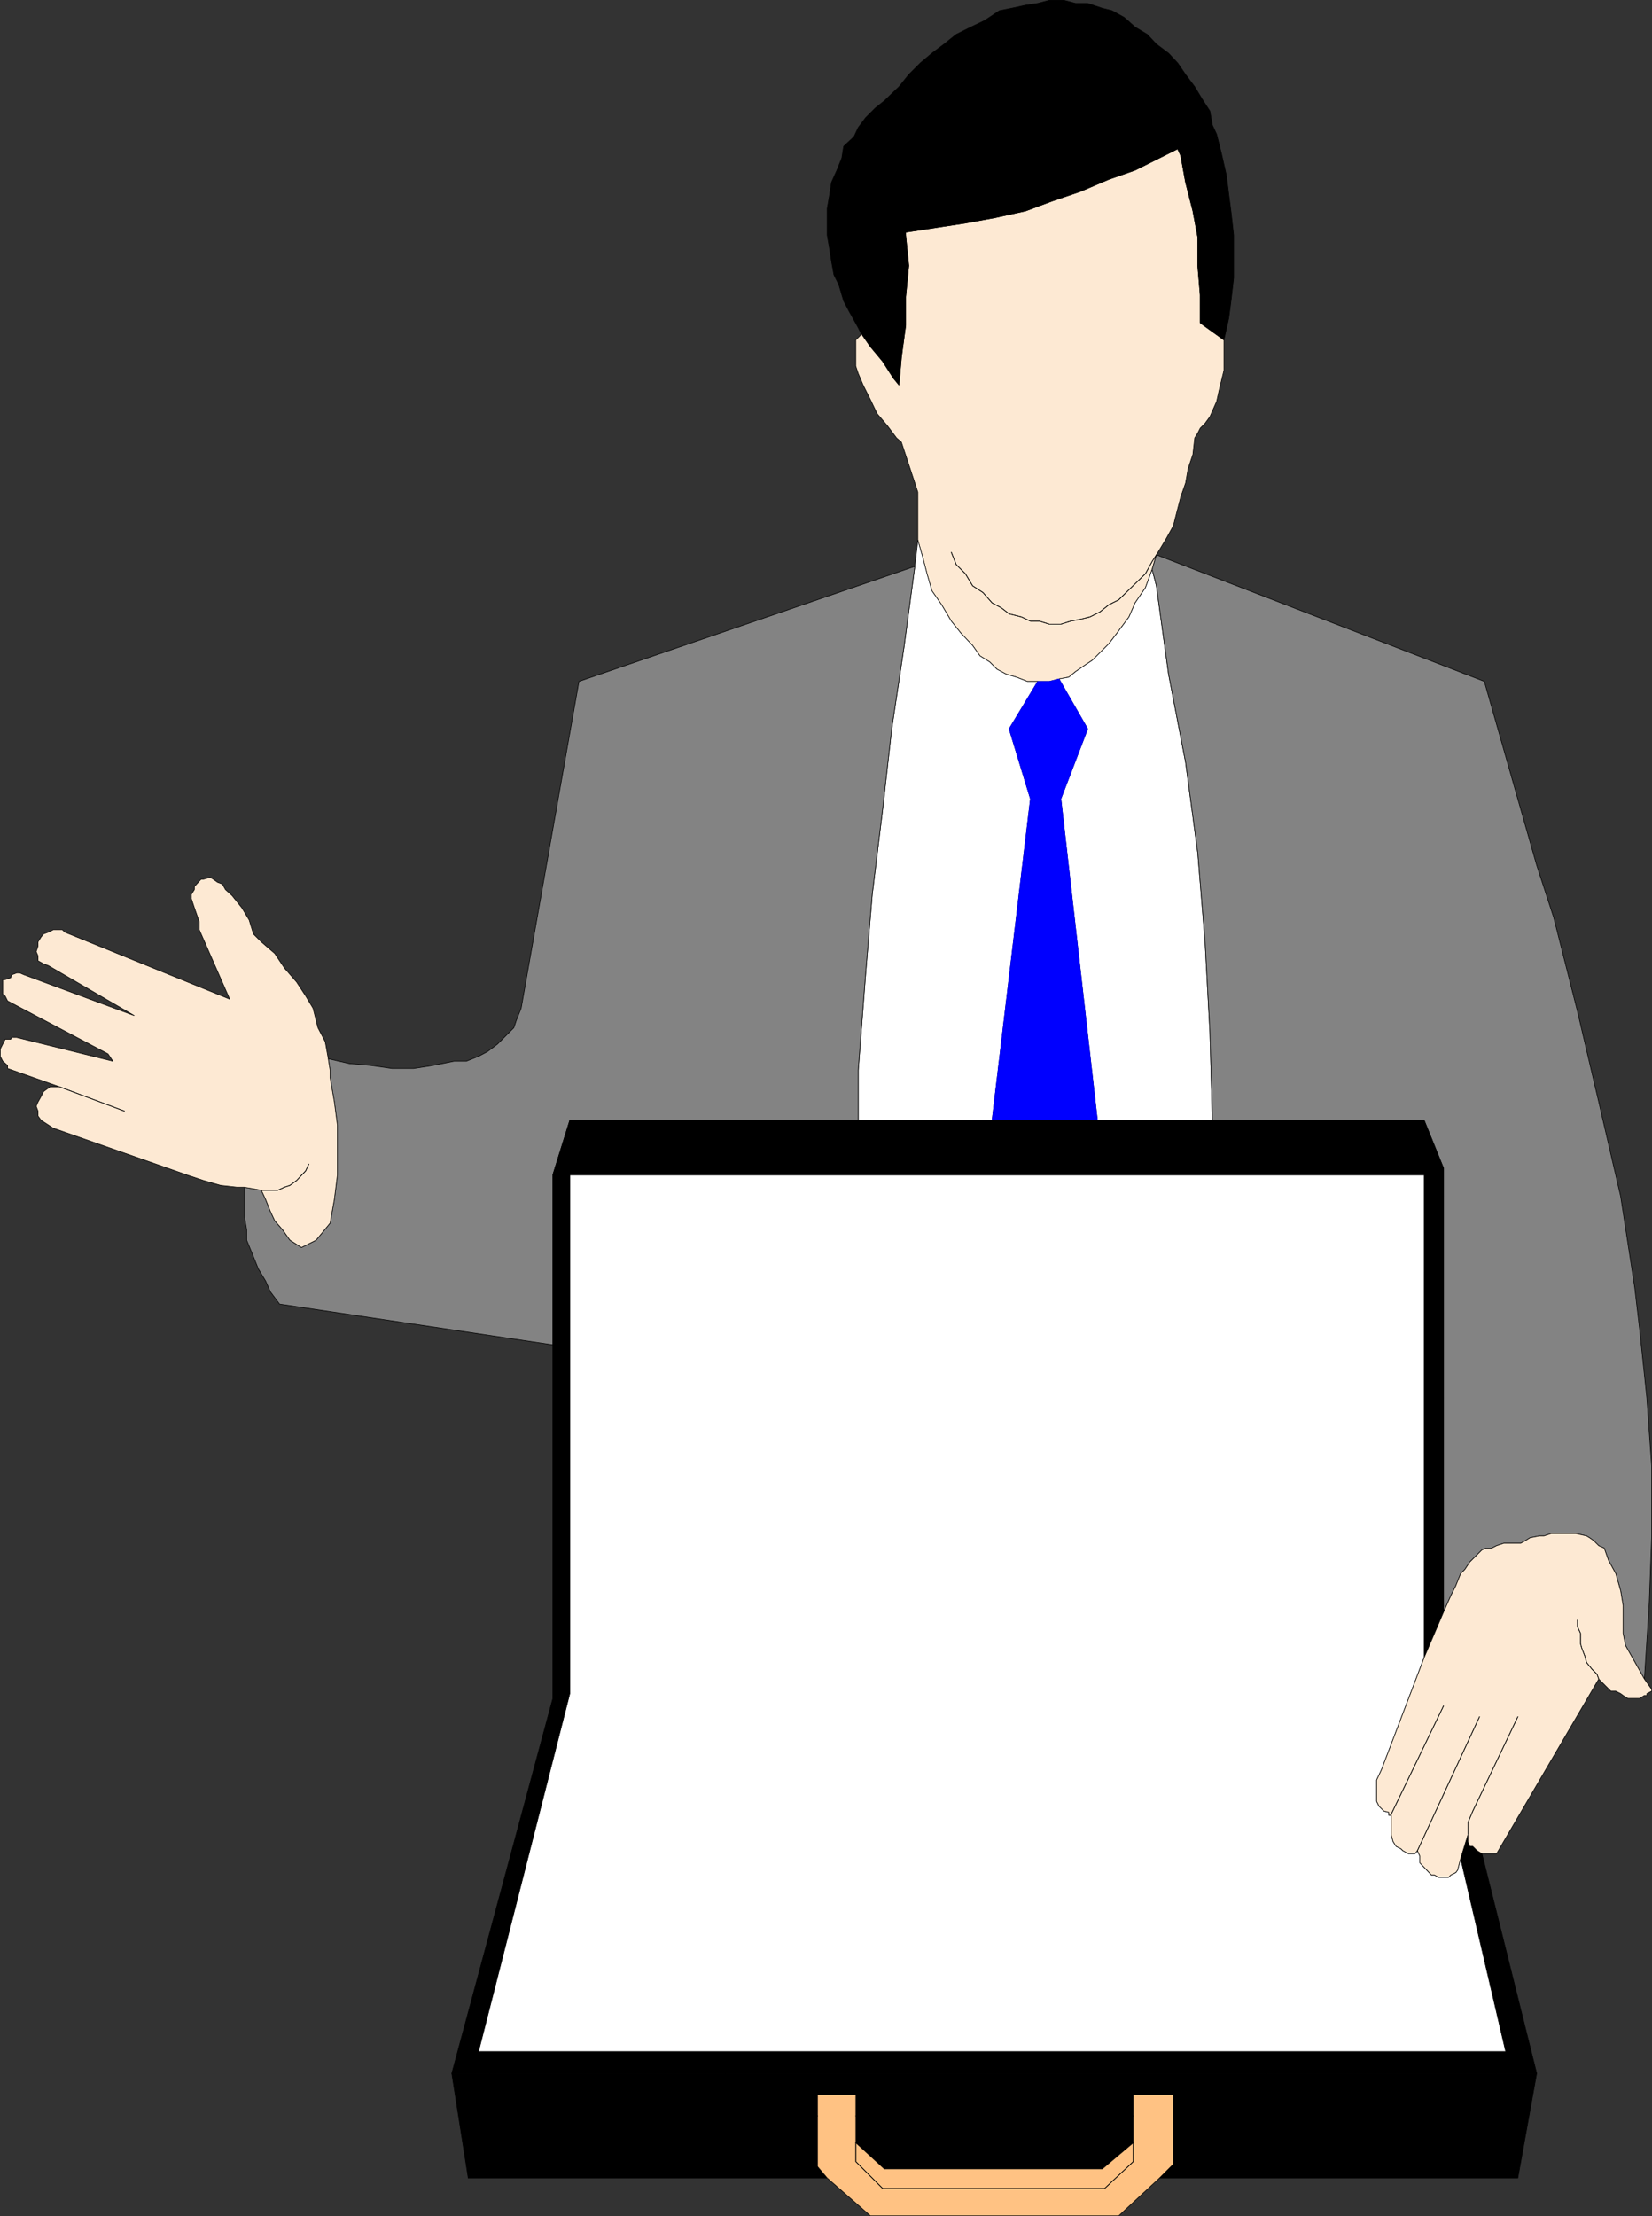 <?xml version="1.0" encoding="UTF-8" standalone="no"?>
<svg
   version="1.0"
   width="116.059mm"
   height="155.668mm"
   id="svg52"
   sodipodi:docname="Salesman.wmf"
   xmlns:inkscape="http://www.inkscape.org/namespaces/inkscape"
   xmlns:sodipodi="http://sodipodi.sourceforge.net/DTD/sodipodi-0.dtd"
   xmlns="http://www.w3.org/2000/svg"
   xmlns:svg="http://www.w3.org/2000/svg">
  <rect width="100%" height="100%" fill="#333333" stroke="none"/>
  <sodipodi:namedview
     id="namedview52"
     pagecolor="#ffffff"
     bordercolor="#000000"
     borderopacity="0.25"
     inkscape:showpageshadow="2"
     inkscape:pageopacity="0.0"
     inkscape:pagecheckerboard="0"
     inkscape:deskcolor="#d1d1d1"
     inkscape:document-units="mm" />
  <defs
     id="defs1">
    <pattern
       id="WMFhbasepattern"
       patternUnits="userSpaceOnUse"
       width="6"
       height="6"
       x="0"
       y="0" />
  </defs>
  <path
     style="fill:#fde9d3;fill-opacity:1;fill-rule:evenodd;stroke:none"
     d="m 324.987,90.249 v 8.08 l -1.293,5.333 -0.646,2.909 -1.777,4.04 -1.293,1.778 -1.293,1.293 -0.646,1.293 -0.808,1.293 -0.485,4.363 -1.293,3.878 -0.646,3.717 -1.293,3.717 -1.131,4.363 -0.808,3.232 -1.777,3.232 -1.939,3.232 -0.808,1.293 -1.131,3.878 -1.777,4.848 -2.747,4.04 -1.616,3.717 -3.231,4.363 -2.1,2.747 -4.362,4.363 -1.939,1.293 -2.585,1.778 -1.777,1.454 -2.585,0.485 -2.585,0.646 h -5.816 l -2.908,-1.131 -2.747,-0.808 -2.423,-1.293 -1.939,-1.939 -2.585,-1.616 -1.939,-2.747 -3.07,-3.232 -2.585,-3.232 -2.585,-4.363 -2.585,-3.717 -1.293,-4.525 -1.131,-4.363 -1.293,-4.525 v -12.766 l -4.362,-13.25 -1.293,-1.131 -2.423,-3.232 -2.747,-3.232 -1.777,-3.717 -1.939,-3.878 -1.293,-3.07 -0.646,-1.939 v -6.948 l 1.293,-1.293 v -0.646 l 2.585,3.717 3.231,3.878 2.908,4.525 1.454,1.778 0.646,-7.433 1.131,-8.403 v -7.595 l 0.808,-8.241 -0.808,-8.08 v -0.808 l 8.401,-1.293 7.432,-1.131 7.917,-1.454 8.078,-1.778 6.947,-2.585 7.594,-2.585 7.594,-3.232 6.947,-2.424 7.755,-3.878 3.554,-1.778 0.808,1.778 1.293,7.11 1.939,7.595 1.293,6.948 v 7.595 l 0.646,7.756 v 7.433 z"
     id="path1" />
  <path
     style="fill:none;stroke:#000000;stroke-width:0.162px;stroke-linecap:round;stroke-linejoin:round;stroke-miterlimit:4;stroke-dasharray:none;stroke-opacity:1"
     d="m 324.987,90.249 v 8.08 l -1.293,5.333 -0.646,2.909 -1.777,4.04 -1.293,1.778 -1.293,1.293 -0.646,1.293 -0.808,1.293 -0.485,4.363 -1.293,3.878 -0.646,3.717 -1.293,3.717 -1.131,4.363 -0.808,3.232 -1.777,3.232 -1.939,3.232 -0.808,1.293 -1.131,3.878 -1.777,4.848 -2.747,4.04 -1.616,3.717 -3.231,4.363 -2.1,2.747 -4.362,4.363 -1.939,1.293 -2.585,1.778 -1.777,1.454 -2.585,0.485 -2.585,0.646 h -5.816 l -2.908,-1.131 -2.747,-0.808 -2.423,-1.293 -1.939,-1.939 -2.585,-1.616 -1.939,-2.747 -3.07,-3.232 -2.585,-3.232 -2.585,-4.363 -2.585,-3.717 -1.293,-4.525 -1.131,-4.363 -1.293,-4.525 v -12.766 l -4.362,-13.25 -1.293,-1.131 -2.423,-3.232 -2.747,-3.232 -1.777,-3.717 -1.939,-3.878 -1.293,-3.07 -0.646,-1.939 v -6.948 l 1.293,-1.293 v -0.646 l 2.585,3.717 3.231,3.878 2.908,4.525 1.454,1.778 0.646,-7.433 1.131,-8.403 v -7.595 l 0.808,-8.241 -0.808,-8.08 v -0.808 l 8.401,-1.293 7.432,-1.131 7.917,-1.454 8.078,-1.778 6.947,-2.585 7.594,-2.585 7.594,-3.232 6.947,-2.424 7.755,-3.878 3.554,-1.778 0.808,1.778 1.293,7.11 1.939,7.595 1.293,6.948 v 7.595 l 0.646,7.756 v 7.433 l 6.301,4.525 v 0"
     id="path2" />
  <path
     style="fill:#000000;fill-opacity:1;fill-rule:evenodd;stroke:none"
     d="m 318.686,85.562 v -7.272 l -0.646,-7.756 v -7.595 l -1.293,-6.948 -1.939,-7.595 -1.293,-7.11 -0.808,-1.778 -3.554,1.778 -7.755,3.878 -6.947,2.424 -7.594,3.232 -7.594,2.585 -6.947,2.585 -8.078,1.778 -7.917,1.454 -7.432,1.131 -8.401,1.293 v 0.808 l 0.808,8.08 -0.808,8.241 v 7.595 l -1.131,8.403 -0.646,7.433 -1.454,-1.778 -2.908,-4.525 -3.231,-3.878 -2.585,-3.717 -0.646,-1.293 -2.423,-4.363 -1.454,-2.747 -1.293,-4.363 -1.293,-2.585 -0.646,-3.555 -0.485,-3.232 -0.646,-3.717 v -7.11 l 0.646,-3.717 0.485,-3.232 1.454,-3.232 1.293,-3.232 0.485,-3.07 2.747,-2.585 1.131,-2.424 1.939,-2.585 2.585,-2.585 2.423,-1.939 3.878,-3.717 2.585,-3.232 3.07,-3.07 3.07,-2.585 3.231,-2.424 3.231,-2.585 3.878,-1.939 3.716,-1.778 3.878,-2.585 3.231,-0.646 3.716,-0.808 3.231,-0.485 3.07,-0.808 h 3.878 l 3.07,0.808 h 3.231 l 3.878,1.293 2.585,0.646 3.231,1.778 2.908,2.585 3.231,1.939 2.423,2.585 3.231,2.424 2.423,2.585 2.1,3.07 2.423,3.232 1.939,3.232 2.1,3.232 0.646,3.717 1.131,2.424 1.293,5.171 1.293,5.656 0.646,5.171 0.646,5.009 0.646,5.817 v 11.311 l -0.646,5.656 -0.646,5.009 -1.293,5.817 -6.301,-4.525 v 0 z"
     id="path3" />
  <path
     style="fill:none;stroke:#000000;stroke-width:0.162px;stroke-linecap:round;stroke-linejoin:round;stroke-miterlimit:4;stroke-dasharray:none;stroke-opacity:1"
     d="m 318.686,85.562 v -7.272 l -0.646,-7.756 v -7.595 l -1.293,-6.948 -1.939,-7.595 -1.293,-7.11 -0.808,-1.778 -3.554,1.778 -7.755,3.878 -6.947,2.424 -7.594,3.232 -7.594,2.585 -6.947,2.585 -8.078,1.778 -7.917,1.454 -7.432,1.131 -8.401,1.293 v 0.808 l 0.808,8.08 -0.808,8.241 v 7.595 l -1.131,8.403 -0.646,7.433 -1.454,-1.778 -2.908,-4.525 -3.231,-3.878 -2.585,-3.717 -0.646,-1.293 -2.423,-4.363 -1.454,-2.747 -1.293,-4.363 -1.293,-2.585 -0.646,-3.555 -0.485,-3.232 -0.646,-3.717 v -7.11 l 0.646,-3.717 0.485,-3.232 1.454,-3.232 1.293,-3.232 0.485,-3.07 2.747,-2.585 1.131,-2.424 1.939,-2.585 2.585,-2.585 2.423,-1.939 3.878,-3.717 2.585,-3.232 3.07,-3.07 3.07,-2.585 3.231,-2.424 3.231,-2.585 3.878,-1.939 3.716,-1.778 3.878,-2.585 3.231,-0.646 3.716,-0.808 3.231,-0.485 3.07,-0.808 h 3.878 l 3.07,0.808 h 3.231 l 3.878,1.293 2.585,0.646 3.231,1.778 2.908,2.585 3.231,1.939 2.423,2.585 3.231,2.424 2.423,2.585 2.1,3.07 2.423,3.232 1.939,3.232 2.1,3.232 0.646,3.717 1.131,2.424 1.293,5.171 1.293,5.656 0.646,5.171 0.646,5.009 0.646,5.817 v 11.311 l -0.646,5.656 -0.646,5.009 -1.293,5.817 -6.301,-4.525 v 0"
     id="path4" />
  <path
     style="fill:#ffffff;fill-opacity:1;fill-rule:evenodd;stroke:none"
     d="m 281.687,212.088 7.109,-18.583 -7.594,-13.25 2.585,-0.485 1.777,-1.454 2.585,-1.778 1.939,-1.293 4.362,-4.363 2.1,-2.747 3.231,-4.363 1.616,-3.717 2.747,-4.04 1.777,-4.848 1.131,4.363 3.231,23.431 4.524,23.431 3.231,24.077 1.939,23.592 1.293,24.077 0.646,23.269 h -30.536 z"
     id="path5" />
  <path
     style="fill:none;stroke:#000000;stroke-width:0.162px;stroke-linecap:round;stroke-linejoin:round;stroke-miterlimit:4;stroke-dasharray:none;stroke-opacity:1"
     d="m 281.687,212.088 7.109,-18.583 -7.594,-13.25 2.585,-0.485 1.777,-1.454 2.585,-1.778 1.939,-1.293 4.362,-4.363 2.1,-2.747 3.231,-4.363 1.616,-3.717 2.747,-4.04 1.777,-4.848 1.131,4.363 3.231,23.431 4.524,23.431 3.231,24.077 1.939,23.592 1.293,24.077 0.646,23.269 h -30.536 l -9.694,-85.32 v 0"
     id="path6" />
  <path
     style="fill:#ffffff;fill-opacity:1;fill-rule:evenodd;stroke:none"
     d="m 227.887,284.158 1.939,-25.37 1.777,-21.33 2.747,-22.461 2.423,-21.492 3.231,-21.492 2.908,-21.653 0.808,-6.948 1.293,4.525 1.131,4.363 1.293,4.525 2.585,3.717 2.585,4.363 2.585,3.232 3.07,3.232 1.939,2.747 2.585,1.616 1.939,1.939 2.423,1.293 2.747,0.808 2.908,1.131 h 2.747 l -7.594,12.604 5.655,18.583 -10.179,85.32 H 227.887 v -13.25 z"
     id="path7" />
  <path
     style="fill:none;stroke:#000000;stroke-width:0.162px;stroke-linecap:round;stroke-linejoin:round;stroke-miterlimit:4;stroke-dasharray:none;stroke-opacity:1"
     d="m 227.887,284.158 1.939,-25.37 1.777,-21.33 2.747,-22.461 2.423,-21.492 3.231,-21.492 2.908,-21.653 0.808,-6.948 1.293,4.525 1.131,4.363 1.293,4.525 2.585,3.717 2.585,4.363 2.585,3.232 3.07,3.232 1.939,2.747 2.585,1.616 1.939,1.939 2.423,1.293 2.747,0.808 2.908,1.131 h 2.747 l -7.594,12.604 5.655,18.583 -10.179,85.32 H 227.887 v -13.25 0"
     id="path8" />
  <path
     style="fill:#0000ff;fill-opacity:1;fill-rule:evenodd;stroke:none"
     d="m 281.687,212.088 7.109,-18.583 -7.594,-13.25 -2.585,0.646 h -3.07 l -7.594,12.604 5.655,18.583 -10.179,85.32 h 27.951 z"
     id="path9" />
  <path
     style="fill:none;stroke:#0000ff;stroke-width:0.162px;stroke-linecap:round;stroke-linejoin:round;stroke-miterlimit:4;stroke-dasharray:none;stroke-opacity:1"
     d="m 281.687,212.088 7.109,-18.583 -7.594,-13.25 -2.585,0.646 h -3.07 l -7.594,12.604 5.655,18.583 -10.179,85.32 h 27.951 l -9.694,-85.32 v 0"
     id="path10" />
  <path
     style="fill:#838383;fill-opacity:1;fill-rule:evenodd;stroke:none"
     d="m 138.38,267.676 -1.293,3.232 -0.646,1.939 -4.362,4.363 -2.585,1.939 -2.423,1.293 -3.231,1.293 h -3.231 l -5.655,1.131 -5.17,0.808 h -5.655 l -5.655,-0.808 -5.655,-0.485 -5.655,-1.293 0.485,3.07 v 1.939 l 1.131,6.464 0.808,6.14 v 13.25 l -0.808,6.464 -1.131,6.302 -3.716,4.525 -3.878,1.939 -3.07,-1.939 -1.939,-2.747 -2.1,-2.424 -1.131,-2.424 -1.293,-3.232 -1.131,-2.424 -4.524,-0.808 v 7.595 l 0.646,3.717 v 2.747 l 1.777,4.363 1.293,3.232 1.939,3.232 1.293,2.909 2.423,3.232 72.542,10.827 v -45.084 l 4.524,-14.543 h 76.582 v -13.25 l 1.939,-25.37 1.777,-21.33 2.747,-22.461 2.423,-21.492 3.231,-21.492 2.908,-21.653 -89.184,30.541 -15.349,86.774 z"
     id="path11" />
  <path
     style="fill:none;stroke:#000000;stroke-width:0.162px;stroke-linecap:round;stroke-linejoin:round;stroke-miterlimit:4;stroke-dasharray:none;stroke-opacity:1"
     d="m 138.38,267.676 -1.293,3.232 -0.646,1.939 -4.362,4.363 -2.585,1.939 -2.423,1.293 -3.231,1.293 h -3.231 l -5.655,1.131 -5.17,0.808 h -5.655 l -5.655,-0.808 -5.655,-0.485 -5.655,-1.293 0.485,3.07 v 1.939 l 1.131,6.464 0.808,6.14 v 13.25 l -0.808,6.464 -1.131,6.302 -3.716,4.525 -3.878,1.939 -3.07,-1.939 -1.939,-2.747 -2.1,-2.424 -1.131,-2.424 -1.293,-3.232 -1.131,-2.424 -4.524,-0.808 v 7.595 l 0.646,3.717 v 2.747 l 1.777,4.363 1.293,3.232 1.939,3.232 1.293,2.909 2.423,3.232 72.542,10.827 v -45.084 l 4.524,-14.543 h 76.582 v -13.25 l 1.939,-25.37 1.777,-21.33 2.747,-22.461 2.423,-21.492 3.231,-21.492 2.908,-21.653 -89.184,30.541 -15.349,86.774 v 0"
     id="path12" />
  <path
     style="fill:#838383;fill-opacity:1;fill-rule:evenodd;stroke:none"
     d="m 436.628,445.749 -5.008,-8.888 -0.646,-3.232 v -7.433 l -0.646,-3.878 -1.293,-4.525 -1.939,-3.555 -1.131,-3.232 -1.454,-0.646 -1.293,-1.293 -1.131,-0.808 -0.808,-0.485 -2.908,-0.646 h -6.463 l -1.939,0.646 h -1.293 l -2.423,0.485 -1.293,0.808 -1.131,0.646 h -4.524 l -1.939,0.646 -1.293,0.646 h -1.454 l -1.131,0.485 -3.231,3.232 -1.293,1.939 -1.131,1.131 -1.293,3.232 -1.293,2.585 -1.939,4.363 V 310.174 l -5.17,-12.766 h -56.224 l -0.646,-23.269 -1.293,-24.077 -1.939,-23.592 -3.231,-24.077 -4.524,-23.431 -3.231,-23.431 -1.131,-4.363 1.131,-3.878 87.083,33.611 13.895,48.801 4.524,13.897 6.301,24.885 5.655,24.077 5.816,25.047 3.716,24.077 1.293,10.988 1.939,18.421 1.293,18.26 v 18.421 l -0.646,17.775 z"
     id="path13" />
  <path
     style="fill:none;stroke:#000000;stroke-width:0.162px;stroke-linecap:round;stroke-linejoin:round;stroke-miterlimit:4;stroke-dasharray:none;stroke-opacity:1"
     d="m 436.628,445.749 -5.008,-8.888 -0.646,-3.232 v -7.433 l -0.646,-3.878 -1.293,-4.525 -1.939,-3.555 -1.131,-3.232 -1.454,-0.646 -1.293,-1.293 -1.131,-0.808 -0.808,-0.485 -2.908,-0.646 h -6.463 l -1.939,0.646 h -1.293 l -2.423,0.485 -1.293,0.808 -1.131,0.646 h -4.524 l -1.939,0.646 -1.293,0.646 h -1.454 l -1.131,0.485 -3.231,3.232 -1.293,1.939 -1.131,1.131 -1.293,3.232 -1.293,2.585 -1.939,4.363 V 310.174 l -5.17,-12.766 h -56.224 l -0.646,-23.269 -1.293,-24.077 -1.939,-23.592 -3.231,-24.077 -4.524,-23.431 -3.231,-23.431 -1.131,-4.363 1.131,-3.878 87.083,33.611 13.895,48.801 4.524,13.897 6.301,24.885 5.655,24.077 5.816,25.047 3.716,24.077 1.293,10.988 1.939,18.421 1.293,18.26 v 18.421 l -0.646,17.775 -1.293,20.199 v 0"
     id="path14" />
  <path
     style="fill:#000000;fill-opacity:1;fill-rule:evenodd;stroke:none"
     d="m 389.774,486.955 v 1.939 l 0.485,1.293 h 0.808 l 1.131,1.131 1.293,0.808 14.541,58.334 H 119.962 L 146.781,450.92 V 311.952 l 4.524,-14.543 h 226.836 l 5.17,12.766 v 117.8 l -5.17,12.119 V 311.952 H 151.305 v 137.676 l -24.235,95.016 h 272.721 l -11.956,-51.224 1.939,-6.302 v 0 z"
     id="path15" />
  <path
     style="fill:none;stroke:#000000;stroke-width:0.162px;stroke-linecap:round;stroke-linejoin:round;stroke-miterlimit:4;stroke-dasharray:none;stroke-opacity:1"
     d="m 389.774,486.955 v 1.939 l 0.485,1.293 h 0.808 l 1.131,1.131 1.293,0.808 14.541,58.334 H 119.962 L 146.781,450.92 V 311.952 l 4.524,-14.543 h 226.836 l 5.17,12.766 v 117.8 l -5.17,12.119 V 311.952 H 151.305 v 137.676 l -24.235,95.016 h 272.721 l -11.956,-51.224 1.939,-6.302 v 0"
     id="path16" />
  <path
     style="fill:#fde9d3;fill-opacity:1;fill-rule:evenodd;stroke:none"
     d="m 64.868,315.183 4.524,0.808 1.131,2.424 1.293,3.232 1.131,2.424 2.1,2.424 1.939,2.747 3.07,1.939 3.878,-1.939 3.716,-4.525 1.131,-6.302 0.808,-6.464 v -13.25 l -0.808,-6.14 -1.131,-6.464 v -1.939 l -0.485,-3.07 -0.808,-4.525 -1.939,-3.717 -1.293,-5.171 -1.939,-3.232 -2.423,-3.717 -3.231,-3.717 -2.585,-3.878 -3.554,-3.07 -2.1,-2.101 -1.131,-3.717 -1.939,-3.232 -2.585,-3.232 -1.777,-1.616 -0.808,-1.454 -1.293,-0.485 -1.131,-0.808 -0.808,-0.485 -1.777,0.485 h -0.646 l -1.777,1.939 v 0.808 l -0.808,1.293 v 1.131 l 0.808,2.424 1.293,3.717 v 2.101 l 8.078,18.421 -43.784,-17.775 -0.646,-0.646 h -2.423 l -1.293,0.646 -1.293,0.485 -0.646,0.808 -0.808,1.293 v 1.131 l -0.485,1.454 0.485,1.131 v 1.293 l 1.454,0.808 1.293,0.485 22.781,13.25 -29.243,-10.827 -1.131,-0.485 H 4.443 l -1.293,0.485 -0.323,0.808 -1.454,0.485 H 0.727 v 3.878 l 0.646,0.485 0.646,1.293 26.658,14.058 1.293,1.939 -25.527,-6.302 H 3.151 l -0.323,0.485 h -1.454 l -0.646,1.293 -0.646,1.293 v 1.939 l 0.646,1.293 1.293,1.131 v 0.808 l 13.733,4.848 h -2.423 l -1.131,0.808 -0.646,0.485 -0.646,1.293 -0.808,1.454 -0.485,1.131 0.485,1.293 v 1.293 l 0.808,1.131 3.231,2.101 35.544,12.443 4.362,1.454 4.524,1.293 4.362,0.485 z"
     id="path17" />
  <path
     style="fill:none;stroke:#000000;stroke-width:0.162px;stroke-linecap:round;stroke-linejoin:round;stroke-miterlimit:4;stroke-dasharray:none;stroke-opacity:1"
     d="m 64.868,315.183 4.524,0.808 1.131,2.424 1.293,3.232 1.131,2.424 2.1,2.424 1.939,2.747 3.07,1.939 3.878,-1.939 3.716,-4.525 1.131,-6.302 0.808,-6.464 v -13.25 l -0.808,-6.14 -1.131,-6.464 v -1.939 l -0.485,-3.07 -0.808,-4.525 -1.939,-3.717 -1.293,-5.171 -1.939,-3.232 -2.423,-3.717 -3.231,-3.717 -2.585,-3.878 -3.554,-3.07 -2.1,-2.101 -1.131,-3.717 -1.939,-3.232 -2.585,-3.232 -1.777,-1.616 -0.808,-1.454 -1.293,-0.485 -1.131,-0.808 -0.808,-0.485 -1.777,0.485 h -0.646 l -1.777,1.939 v 0.808 l -0.808,1.293 v 1.131 l 0.808,2.424 1.293,3.717 v 2.101 l 8.078,18.421 -43.784,-17.775 -0.646,-0.646 h -2.423 l -1.293,0.646 -1.293,0.485 -0.646,0.808 -0.808,1.293 v 1.131 l -0.485,1.454 0.485,1.131 v 1.293 l 1.454,0.808 1.293,0.485 22.781,13.25 -29.243,-10.827 -1.131,-0.485 H 4.443 l -1.293,0.485 -0.323,0.808 -1.454,0.485 H 0.727 v 3.878 l 0.646,0.485 0.646,1.293 26.658,14.058 1.293,1.939 -25.527,-6.302 H 3.151 l -0.323,0.485 h -1.454 l -0.646,1.293 -0.646,1.293 v 1.939 l 0.646,1.293 1.293,1.131 v 0.808 l 13.733,4.848 h -2.423 l -1.131,0.808 -0.646,0.485 -0.646,1.293 -0.808,1.454 -0.485,1.131 0.485,1.293 v 1.293 l 0.808,1.131 3.231,2.101 35.544,12.443 4.362,1.454 4.524,1.293 4.362,0.485 h 1.939 v 0"
     id="path18" />
  <path
     style="fill:#ffffff;fill-opacity:1;fill-rule:evenodd;stroke:none"
     d="m 387.835,493.418 -0.808,3.07 -0.485,0.646 -1.293,0.646 -0.646,0.646 h -2.585 l -1.131,-0.646 h -0.808 l -3.07,-3.232 v -1.778 l -0.646,-1.454 -0.646,0.808 h -1.777 l -1.454,-0.808 -0.485,-0.485 -1.293,-0.646 -0.808,-1.293 -0.485,-1.778 v -5.171 h -0.646 v -0.808 l -1.293,-0.323 -1.293,-1.293 -0.646,-1.293 v -5.656 l 1.293,-2.747 11.31,-29.733 V 311.952 H 151.305 v 137.676 l -24.235,95.016 h 272.721 z"
     id="path19" />
  <path
     style="fill:none;stroke:#000000;stroke-width:0.162px;stroke-linecap:round;stroke-linejoin:round;stroke-miterlimit:4;stroke-dasharray:none;stroke-opacity:1"
     d="m 387.835,493.418 -0.808,3.07 -0.485,0.646 -1.293,0.646 -0.646,0.646 h -2.585 l -1.131,-0.646 h -0.808 l -3.07,-3.232 v -1.778 l -0.646,-1.454 -0.646,0.808 h -1.777 l -1.454,-0.808 -0.485,-0.485 -1.293,-0.646 -0.808,-1.293 -0.485,-1.778 v -5.171 h -0.646 v -0.808 l -1.293,-0.323 -1.293,-1.293 -0.646,-1.293 v -5.656 l 1.293,-2.747 11.31,-29.733 V 311.952 H 151.305 v 137.676 l -24.235,95.016 h 272.721 l -11.956,-51.224 v 0"
     id="path20" />
  <path
     style="fill:#fde9d3;fill-opacity:1;fill-rule:evenodd;stroke:none"
     d="m 397.852,491.318 -0.485,0.808 h -3.878 l -1.293,-0.808 -1.131,-1.131 h -0.808 l -0.485,-1.293 v -1.778 l -1.939,6.302 -0.808,3.07 -0.485,0.646 -1.293,0.646 -0.646,0.646 h -2.585 l -1.131,-0.646 h -0.808 l -3.07,-3.232 v -1.778 l -0.646,-1.454 -0.646,0.808 h -1.777 l -1.454,-0.808 -0.485,-0.485 -1.293,-0.646 -0.808,-1.293 -0.485,-1.778 v -5.171 h -0.646 v -0.808 l -1.293,-0.323 -1.293,-1.293 -0.646,-1.293 v -5.656 l 1.293,-2.747 11.31,-29.733 5.17,-12.119 1.939,-4.363 1.293,-2.585 1.293,-3.232 1.131,-1.131 1.293,-1.939 3.231,-3.232 1.131,-0.485 h 1.454 l 1.293,-0.646 1.939,-0.646 h 4.524 l 1.131,-0.646 1.293,-0.808 2.423,-0.485 h 1.293 l 1.939,-0.646 h 6.463 l 2.908,0.646 0.808,0.485 1.131,0.808 1.293,1.293 1.454,0.646 1.131,3.232 1.939,3.555 1.293,4.525 0.646,3.878 v 7.433 l 0.646,3.232 5.008,8.888 1.939,2.747 v 0.485 l -1.293,0.646 v 0.485 h -0.646 L 435.335,450.92 h -3.07 l -1.293,-0.808 -0.646,-0.485 -1.293,-0.646 h -1.293 l -3.231,-3.232 z"
     id="path21" />
  <path
     style="fill:none;stroke:#000000;stroke-width:0.162px;stroke-linecap:round;stroke-linejoin:round;stroke-miterlimit:4;stroke-dasharray:none;stroke-opacity:1"
     d="m 397.852,491.318 -0.485,0.808 h -3.878 l -1.293,-0.808 -1.131,-1.131 h -0.808 l -0.485,-1.293 v -1.778 l -1.939,6.302 -0.808,3.07 -0.485,0.646 -1.293,0.646 -0.646,0.646 h -2.585 l -1.131,-0.646 h -0.808 l -3.07,-3.232 v -1.778 l -0.646,-1.454 -0.646,0.808 h -1.777 l -1.454,-0.808 -0.485,-0.485 -1.293,-0.646 -0.808,-1.293 -0.485,-1.778 v -5.171 h -0.646 v -0.808 l -1.293,-0.323 -1.293,-1.293 -0.646,-1.293 v -5.656 l 1.293,-2.747 11.31,-29.733 5.17,-12.119 1.939,-4.363 1.293,-2.585 1.293,-3.232 1.131,-1.131 1.293,-1.939 3.231,-3.232 1.131,-0.485 h 1.454 l 1.293,-0.646 1.939,-0.646 h 4.524 l 1.131,-0.646 1.293,-0.808 2.423,-0.485 h 1.293 l 1.939,-0.646 h 6.463 l 2.908,0.646 0.808,0.485 1.131,0.808 1.293,1.293 1.454,0.646 1.131,3.232 1.939,3.555 1.293,4.525 0.646,3.878 v 7.433 l 0.646,3.232 5.008,8.888 1.939,2.747 v 0.485 l -1.293,0.646 v 0.485 h -0.646 L 435.335,450.92 h -3.07 l -1.293,-0.808 -0.646,-0.485 -1.293,-0.646 h -1.293 l -3.231,-3.232 -26.658,45.569 v 0"
     id="path22" />
  <path
     style="fill:#000000;fill-opacity:1;fill-rule:evenodd;stroke:none"
     d="m 192.504,550.46 h 215.527 l -5.008,27.794 h -95.161 l 3.716,-3.717 v -18.421 h -10.663 v 12.766 l -8.24,6.948 h -57.84 l -7.594,-6.948 v -12.766 h -10.179 v 19.068 l 2.585,3.07 h -95.323 l -4.362,-27.794 h 72.542 z"
     id="path23" />
  <path
     style="fill:none;stroke:#000000;stroke-width:0.162px;stroke-linecap:round;stroke-linejoin:round;stroke-miterlimit:4;stroke-dasharray:none;stroke-opacity:1"
     d="m 192.504,550.46 h 215.527 l -5.008,27.794 h -95.161 l 3.716,-3.717 v -18.421 h -10.663 v 12.766 l -8.24,6.948 h -57.84 l -7.594,-6.948 v -12.766 h -10.179 v 19.068 l 2.585,3.07 h -95.323 l -4.362,-27.794 h 72.542 v 0"
     id="path24" />
  <path
     style="fill:#ffc283;fill-opacity:1;fill-rule:evenodd;stroke:none"
     d="m 231.118,588.272 -11.471,-10.019 -2.585,-3.07 v -19.068 h 10.179 v 12.766 l 7.594,6.948 h 57.84 l 8.24,-6.948 v -12.766 h 10.663 v 18.421 l -3.716,3.717 -10.825,10.019 z"
     id="path25" />
  <path
     style="fill:none;stroke:#000000;stroke-width:0.162px;stroke-linecap:round;stroke-linejoin:round;stroke-miterlimit:4;stroke-dasharray:none;stroke-opacity:1"
     d="m 231.118,588.272 -11.471,-10.019 -2.585,-3.07 v -19.068 h 10.179 v 12.766 l 7.594,6.948 h 57.84 l 8.24,-6.948 v -12.766 h 10.663 v 18.421 l -3.716,3.717 -10.825,10.019 h -65.918 v 0"
     id="path26" />
  <path
     style="fill:none;stroke:#000000;stroke-width:0.162px;stroke-linecap:round;stroke-linejoin:round;stroke-miterlimit:4;stroke-dasharray:none;stroke-opacity:1"
     d="m 252.606,146.644 1.293,3.232 2.423,2.424 1.939,3.232 2.747,1.778 2.423,2.747 2.423,1.293 2.1,1.616 3.231,0.808 2.423,1.131 h 2.423 l 2.585,0.808 h 3.07 l 2.585,-0.808 2.585,-0.485 2.585,-0.646 2.585,-1.293 2.423,-1.939 2.585,-1.293 7.109,-6.948 1.777,-3.232 1.131,-1.778"
     id="path27" />
  <path
     style="fill:none;stroke:#000000;stroke-width:0.162px;stroke-linecap:round;stroke-linejoin:round;stroke-miterlimit:4;stroke-dasharray:none;stroke-opacity:1"
     d="m 252.606,146.644 1.293,3.232 2.423,2.424 1.939,3.232 2.747,1.778 2.423,2.747 2.423,1.293 2.1,1.616 3.231,0.808 2.423,1.131 h 2.423 l 2.585,0.808 h 3.07 l 2.585,-0.808 2.585,-0.485 2.585,-0.646 2.585,-1.293 2.423,-1.939 2.585,-1.293 7.109,-6.948 1.777,-3.232 1.131,-1.778"
     id="path28" />
  <path
     style="fill:none;stroke:#000000;stroke-width:0.162px;stroke-linecap:round;stroke-linejoin:round;stroke-miterlimit:4;stroke-dasharray:none;stroke-opacity:1"
     d="m 389.774,486.955 v -3.07 l 1.293,-3.07 11.956,-25.047"
     id="path29" />
  <path
     style="fill:none;stroke:#000000;stroke-width:0.162px;stroke-linecap:round;stroke-linejoin:round;stroke-miterlimit:4;stroke-dasharray:none;stroke-opacity:1"
     d="m 389.774,486.955 v -3.07 l 1.293,-3.07 11.956,-25.047"
     id="path30" />
  <path
     style="fill:none;stroke:#000000;stroke-width:0.162px;stroke-linecap:round;stroke-linejoin:round;stroke-miterlimit:4;stroke-dasharray:none;stroke-opacity:1"
     d="m 376.364,491.318 16.48,-35.55"
     id="path31" />
  <path
     style="fill:none;stroke:#000000;stroke-width:0.162px;stroke-linecap:round;stroke-linejoin:round;stroke-miterlimit:4;stroke-dasharray:none;stroke-opacity:1"
     d="m 376.364,491.318 16.48,-35.55"
     id="path32" />
  <path
     style="fill:none;stroke:#000000;stroke-width:0.162px;stroke-linecap:round;stroke-linejoin:round;stroke-miterlimit:4;stroke-dasharray:none;stroke-opacity:1"
     d="m 369.255,481.945 14.056,-29.086"
     id="path33" />
  <path
     style="fill:none;stroke:#000000;stroke-width:0.162px;stroke-linecap:round;stroke-linejoin:round;stroke-miterlimit:4;stroke-dasharray:none;stroke-opacity:1"
     d="m 369.255,481.945 14.056,-29.086"
     id="path34" />
  <path
     style="fill:none;stroke:#000000;stroke-width:0.162px;stroke-linecap:round;stroke-linejoin:round;stroke-miterlimit:4;stroke-dasharray:none;stroke-opacity:1"
     d="m 418.856,430.075 v 1.778 l 0.808,1.778 v 2.747 l 0.323,1.131 0.808,2.101 0.485,1.778 1.454,1.778 1.293,1.293 0.485,1.293"
     id="path35" />
  <path
     style="fill:none;stroke:#000000;stroke-width:0.162px;stroke-linecap:round;stroke-linejoin:round;stroke-miterlimit:4;stroke-dasharray:none;stroke-opacity:1"
     d="m 418.856,430.075 v 1.778 l 0.808,1.778 v 2.747 l 0.323,1.131 0.808,2.101 0.485,1.778 1.454,1.778 1.293,1.293 0.485,1.293"
     id="path36" />
  <path
     style="fill:none;stroke:#000000;stroke-width:0.162px;stroke-linecap:round;stroke-linejoin:round;stroke-miterlimit:4;stroke-dasharray:none;stroke-opacity:1"
     d="m 15.753,288.521 17.287,6.464"
     id="path37" />
  <path
     style="fill:none;stroke:#000000;stroke-width:0.162px;stroke-linecap:round;stroke-linejoin:round;stroke-miterlimit:4;stroke-dasharray:none;stroke-opacity:1"
     d="m 15.753,288.521 17.287,6.464"
     id="path38" />
  <path
     style="fill:none;stroke:#000000;stroke-width:0.162px;stroke-linecap:round;stroke-linejoin:round;stroke-miterlimit:4;stroke-dasharray:none;stroke-opacity:1"
     d="m 69.392,315.991 h 4.362 l 1.777,-0.808 1.454,-0.485 1.777,-1.293 2.423,-2.585 0.808,-1.778"
     id="path39" />
  <path
     style="fill:none;stroke:#000000;stroke-width:0.162px;stroke-linecap:round;stroke-linejoin:round;stroke-miterlimit:4;stroke-dasharray:none;stroke-opacity:1"
     d="m 69.392,315.991 h 4.362 l 1.777,-0.808 1.454,-0.485 1.777,-1.293 2.423,-2.585 0.808,-1.778"
     id="path40" />
  <path
     style="fill:none;stroke:#000000;stroke-width:0.162px;stroke-linecap:round;stroke-linejoin:round;stroke-miterlimit:4;stroke-dasharray:none;stroke-opacity:1"
     d="m 311.577,561.772 h 83.044 l 2.747,-11.311"
     id="path41" />
  <path
     style="fill:none;stroke:#000000;stroke-width:0.162px;stroke-linecap:round;stroke-linejoin:round;stroke-miterlimit:4;stroke-dasharray:none;stroke-opacity:1"
     d="m 311.577,561.772 h 83.044 l 2.747,-11.311"
     id="path42" />
  <path
     style="fill:none;stroke:#000000;stroke-width:0.162px;stroke-linecap:round;stroke-linejoin:round;stroke-miterlimit:4;stroke-dasharray:none;stroke-opacity:1"
     d="M 336.458,561.772 V 550.46"
     id="path43" />
  <path
     style="fill:none;stroke:#000000;stroke-width:0.162px;stroke-linecap:round;stroke-linejoin:round;stroke-miterlimit:4;stroke-dasharray:none;stroke-opacity:1"
     d="M 336.458,561.772 V 550.46"
     id="path44" />
  <path
     style="fill:none;stroke:#000000;stroke-width:0.162px;stroke-linecap:round;stroke-linejoin:round;stroke-miterlimit:4;stroke-dasharray:none;stroke-opacity:1"
     d="m 192.504,550.46 v 11.311"
     id="path45" />
  <path
     style="fill:none;stroke:#000000;stroke-width:0.162px;stroke-linecap:round;stroke-linejoin:round;stroke-miterlimit:4;stroke-dasharray:none;stroke-opacity:1"
     d="m 192.504,550.46 v 11.311"
     id="path46" />
  <path
     style="fill:none;stroke:#000000;stroke-width:0.162px;stroke-linecap:round;stroke-linejoin:round;stroke-miterlimit:4;stroke-dasharray:none;stroke-opacity:1"
     d="m 130.14,550.46 2.585,11.311 h 84.337"
     id="path47" />
  <path
     style="fill:none;stroke:#000000;stroke-width:0.162px;stroke-linecap:round;stroke-linejoin:round;stroke-miterlimit:4;stroke-dasharray:none;stroke-opacity:1"
     d="m 130.14,550.46 2.585,11.311 h 84.337"
     id="path48" />
  <path
     style="fill:none;stroke:#000000;stroke-width:0.162px;stroke-linecap:round;stroke-linejoin:round;stroke-miterlimit:4;stroke-dasharray:none;stroke-opacity:1"
     d="m 227.24,561.772 h 73.673"
     id="path49" />
  <path
     style="fill:none;stroke:#000000;stroke-width:0.162px;stroke-linecap:round;stroke-linejoin:round;stroke-miterlimit:4;stroke-dasharray:none;stroke-opacity:1"
     d="m 227.24,561.772 h 73.673"
     id="path50" />
  <path
     style="fill:none;stroke:#000000;stroke-width:0.162px;stroke-linecap:round;stroke-linejoin:round;stroke-miterlimit:4;stroke-dasharray:none;stroke-opacity:1"
     d="m 227.24,568.72 v 5.171 l 7.109,7.11 h 58.971 l 7.594,-7.11 v -5.009"
     id="path51" />
  <path
     style="fill:none;stroke:#000000;stroke-width:0.162px;stroke-linecap:round;stroke-linejoin:round;stroke-miterlimit:4;stroke-dasharray:none;stroke-opacity:1"
     d="m 227.24,568.72 v 5.171 l 7.109,7.11 h 58.971 l 7.594,-7.11 v -5.009"
     id="path52" />
</svg>
